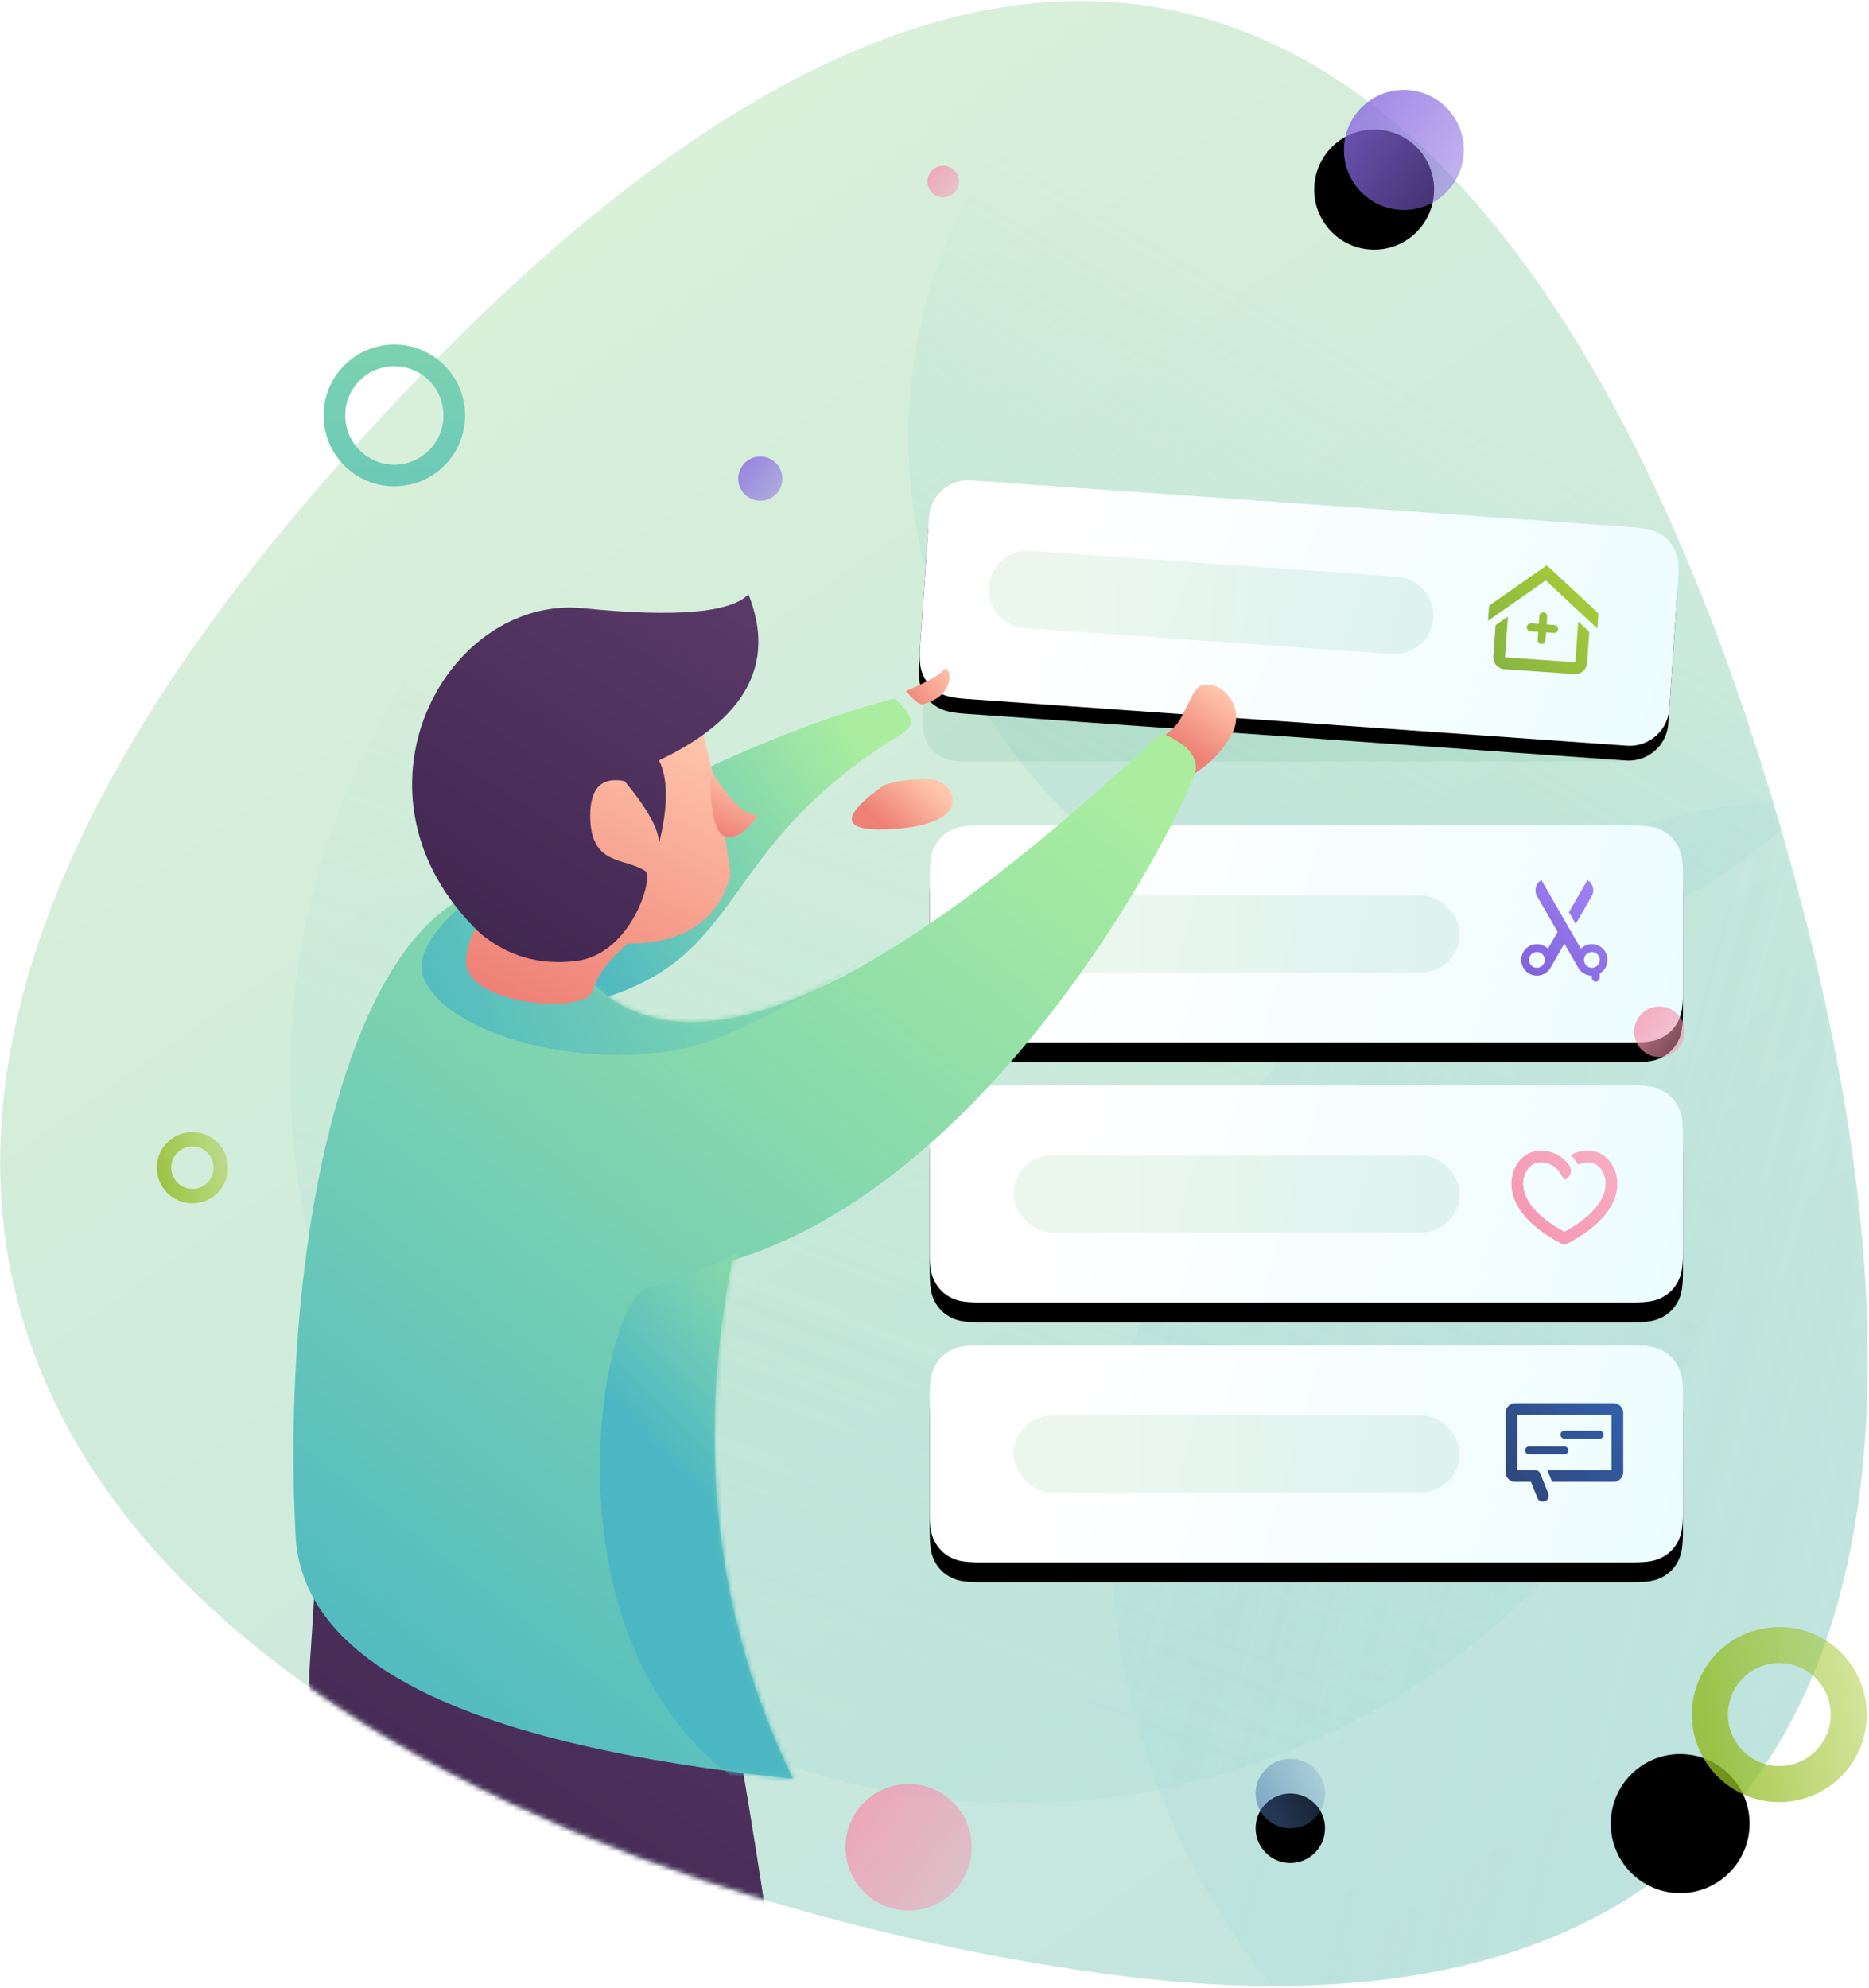 <svg xmlns="http://www.w3.org/2000/svg" xmlns:xlink="http://www.w3.org/1999/xlink" width="377" height="401" viewBox="0 0 377 401">
    <defs>
        <linearGradient id="b" x1="21.341%" x2="125.443%" y1="24.606%" y2="143.512%">
            <stop offset="0%" stop-color="#D9F0D9"/>
            <stop offset="99.96%" stop-color="#B1DDE4"/>
        </linearGradient>
        <path id="a" d="M221.76 398.957C82.6 379.487-97.147 287.298 62.887 100.935s254.662-82.055 297.802 72.32c43.139 154.376.23 245.173-138.93 225.702z"/>
        <linearGradient id="c" x1="-2.207%" x2="56.5%" y1="124.36%" y2="-17.85%">
            <stop offset="0%" stop-color="#301C41"/>
            <stop offset="100%" stop-color="#593967"/>
        </linearGradient>
        <linearGradient id="e" x1="58.321%" x2="-9.698%" y1="59.098%" y2="40.965%">
            <stop offset="0%" stop-color="#52BBBE" stop-opacity="0"/>
            <stop offset="99.96%" stop-color="#B1DDE4" stop-opacity=".41"/>
        </linearGradient>
        <linearGradient id="f" x1="14.103%" x2="-47.994%" y1="24.017%" y2="130.233%">
            <stop offset="0%" stop-color="#52BBBE" stop-opacity="0"/>
            <stop offset="99.96%" stop-color="#B1DDE4" stop-opacity=".41"/>
        </linearGradient>
        <linearGradient id="g" x1="29.311%" x2="-18.082%" y1="27.282%" y2="152.118%">
            <stop offset="0%" stop-color="#52BBBE" stop-opacity="0"/>
            <stop offset="99.96%" stop-color="#D8EFD9"/>
        </linearGradient>
        <linearGradient id="j" x1="17.631%" x2="135.069%" y1="47.893%" y2="57.747%">
            <stop offset="0%" stop-color="#FFF"/>
            <stop offset="99.607%" stop-color="#E6FCFF"/>
        </linearGradient>
        <path id="i" d="M10.25 0h131.423c3.564 0 4.857.371 6.16 1.068a7.266 7.266 0 0 1 3.022 3.023c.697 1.303 1.068 2.595 1.068 6.16v23.26c0 3.565-.37 4.857-1.068 6.16a7.266 7.266 0 0 1-3.022 3.023c-1.303.697-2.596 1.068-6.16 1.068H10.25c-3.565 0-4.857-.37-6.16-1.068a7.266 7.266 0 0 1-3.023-3.022C.371 38.368 0 37.076 0 33.512V10.25c0-3.565.371-4.857 1.068-6.16a7.266 7.266 0 0 1 3.023-3.023C5.394.371 6.686 0 10.25 0z"/>
        <filter id="h" width="102.6%" height="118.3%" x="-1.3%" y="-4.6%" filterUnits="objectBoundingBox">
            <feOffset dy="4" in="SourceAlpha" result="shadowOffsetOuter1"/>
            <feColorMatrix in="shadowOffsetOuter1" values="0 0 0 0 0.633 0 0 0 0 0.844 0 0 0 0 0.815 0 0 0 0.709 0"/>
        </filter>
        <linearGradient id="k" x1="17.789%" x2="107.181%" y1="24.634%" y2="24.634%">
            <stop offset="0%" stop-color="#C5E8CC"/>
            <stop offset="100%" stop-color="#B1DFD4"/>
        </linearGradient>
        <linearGradient id="l" x1="108.641%" x2="7.284%" y1="-16.347%" y2="119.437%">
            <stop offset="0%" stop-color="#A78BF8"/>
            <stop offset="100%" stop-color="#7C5CD9"/>
        </linearGradient>
        <path id="n" d="M10.25 0h131.423c3.564 0 4.857.371 6.16 1.068a7.266 7.266 0 0 1 3.022 3.023c.697 1.303 1.068 2.595 1.068 6.16v23.26c0 3.565-.37 4.857-1.068 6.16a7.266 7.266 0 0 1-3.022 3.023c-1.303.697-2.596 1.068-6.16 1.068H10.25c-3.565 0-4.857-.37-6.16-1.068a7.266 7.266 0 0 1-3.023-3.022C.371 38.368 0 37.076 0 33.512V10.25c0-3.565.371-4.857 1.068-6.16a7.266 7.266 0 0 1 3.023-3.023C5.394.371 6.686 0 10.25 0z"/>
        <filter id="m" width="102.6%" height="118.3%" x="-1.3%" y="-4.6%" filterUnits="objectBoundingBox">
            <feOffset dy="4" in="SourceAlpha" result="shadowOffsetOuter1"/>
            <feColorMatrix in="shadowOffsetOuter1" values="0 0 0 0 0.633 0 0 0 0 0.844 0 0 0 0 0.815 0 0 0 0.709 0"/>
        </filter>
        <linearGradient id="o" x1="0%" y1="88.176%" y2="10.208%">
            <stop offset="0%" stop-color="#F595B0"/>
            <stop offset="100%" stop-color="#F8AEC3"/>
        </linearGradient>
        <path id="q" d="M10.25 0h131.423c3.564 0 4.857.371 6.16 1.068a7.266 7.266 0 0 1 3.022 3.023c.697 1.303 1.068 2.595 1.068 6.16v23.26c0 3.565-.37 4.857-1.068 6.16a7.266 7.266 0 0 1-3.022 3.023c-1.303.697-2.596 1.068-6.16 1.068H10.25c-3.565 0-4.857-.37-6.16-1.068a7.266 7.266 0 0 1-3.023-3.022C.371 38.368 0 37.076 0 33.512V10.25c0-3.565.371-4.857 1.068-6.16a7.266 7.266 0 0 1 3.023-3.023C5.394.371 6.686 0 10.25 0z"/>
        <filter id="p" width="102.6%" height="118.3%" x="-1.3%" y="-4.6%" filterUnits="objectBoundingBox">
            <feOffset dy="4" in="SourceAlpha" result="shadowOffsetOuter1"/>
            <feColorMatrix in="shadowOffsetOuter1" values="0 0 0 0 0.633 0 0 0 0 0.844 0 0 0 0 0.815 0 0 0 0.709 0"/>
        </filter>
        <linearGradient id="r" x1="97.352%" x2=".709%" y1="17.008%" y2="89.157%">
            <stop offset="0%" stop-color="#325DA7"/>
            <stop offset="100%" stop-color="#2F4679"/>
        </linearGradient>
        <linearGradient id="s" x1="23.3%" x2="78.526%" y1="62.546%" y2="39.736%">
            <stop offset="0%" stop-color="#EE8076"/>
            <stop offset="100%" stop-color="#FFC6AB"/>
        </linearGradient>
        <linearGradient id="t" x1="40.423%" x2="60.232%" y1="100%" y2="9.095%">
            <stop offset="0%" stop-color="#EE8076"/>
            <stop offset="100%" stop-color="#FFC6AB"/>
        </linearGradient>
        <linearGradient id="w" x1="17.631%" x2="135.069%" y1="47.847%" y2="57.915%">
            <stop offset="0%" stop-color="#FFF"/>
            <stop offset="99.607%" stop-color="#E6FCFF"/>
        </linearGradient>
        <path id="v" d="M9.59 6.437l133.39.111c3.56.003 4.851.374 6.153 1.07a7.265 7.265 0 0 1 3.02 3.02c.696 1.302 1.068 2.594 1.07 6.154l.022 25.797a7.996 7.996 0 0 1-8.003 8.003L11.853 50.48c-3.56-.003-4.852-.374-6.153-1.07a7.265 7.265 0 0 1-3.02-3.02c-.697-1.302-1.068-2.593-1.071-6.154l-.021-25.797A7.996 7.996 0 0 1 9.59 6.437z"/>
        <filter id="u" width="102%" height="113.6%" x="-1%" y="-3.4%" filterUnits="objectBoundingBox">
            <feOffset dy="3" in="SourceAlpha" result="shadowOffsetOuter1"/>
            <feColorMatrix in="shadowOffsetOuter1" values="0 0 0 0 0.633 0 0 0 0 0.844 0 0 0 0 0.815 0 0 0 0.709 0"/>
        </filter>
        <linearGradient id="x" x1="17.789%" x2="107.181%" y1="24.634%" y2="24.634%">
            <stop offset="0%" stop-color="#C5E8CC"/>
            <stop offset="100%" stop-color="#B1DFD4"/>
        </linearGradient>
        <linearGradient id="y" x1="0%" y1="95.412%" y2="2.666%">
            <stop offset="0%" stop-color="#86B440"/>
            <stop offset="100%" stop-color="#AACF38"/>
        </linearGradient>
        <linearGradient id="z" x1="41.566%" x2="74.987%" y1="57.821%" y2="9.095%">
            <stop offset="0%" stop-color="#EE8076"/>
            <stop offset="100%" stop-color="#FFC6AB"/>
        </linearGradient>
        <linearGradient id="A" x1="94.713%" x2="14.925%" y1="28.955%" y2="65.178%">
            <stop offset="0%" stop-color="#AAED9F"/>
            <stop offset="99.96%" stop-color="#4BB7C3"/>
        </linearGradient>
        <linearGradient id="C" x1="77.978%" x2="6.927%" y1="-5.145%" y2="99.958%">
            <stop offset="0%" stop-color="#AAED9F"/>
            <stop offset="99.96%" stop-color="#4BB7C3"/>
        </linearGradient>
        <path id="B" d="M61.293 50.374C81.03 69.964 119.302 53.172 176.109 0c4.656 1.866 6.984 4.198 6.984 6.996 0 4.198-37.716 82.557-93.592 99.348-7.329 37.65-3.24 72.497 12.268 104.54-65.907-6.797-99.346-23.304-100.315-49.521C-1.34 108.19 9.753 47.432 34.639 33.583c25.144-13.993 33.909-5.598 18.543 16.79h8.11z"/>
        <linearGradient id="D" x1="62.496%" x2="31.908%" y1="-18.266%" y2="31.547%">
            <stop offset="0%" stop-color="#AAED9F"/>
            <stop offset="99.96%" stop-color="#4BB7C3"/>
        </linearGradient>
        <linearGradient id="F" x1="86.106%" x2="-10.227%" y1="48.091%" y2="65.366%">
            <stop offset="0%" stop-color="#AAED9F"/>
            <stop offset="99.96%" stop-color="#4BB7C3"/>
        </linearGradient>
        <linearGradient id="G" x1="32.434%" x2="68.768%" y1="100%" y2="9.095%">
            <stop offset="0%" stop-color="#EE8076"/>
            <stop offset="100%" stop-color="#FFC6AB"/>
        </linearGradient>
        <linearGradient id="H" x1="-46.443%" x2="62.008%" y1="124.36%" y2="-17.85%">
            <stop offset="0%" stop-color="#301C41"/>
            <stop offset="100%" stop-color="#593967"/>
        </linearGradient>
        <linearGradient id="I" x1="36.961%" x2="63.931%" y1="100%" y2="9.095%">
            <stop offset="0%" stop-color="#EE8076"/>
            <stop offset="100%" stop-color="#FFC6AB"/>
        </linearGradient>
        <linearGradient id="J" x1="20.515%" x2="67.588%" y1="119.051%" y2="9.095%">
            <stop offset="0%" stop-color="#EE8076"/>
            <stop offset="100%" stop-color="#FFC6AB"/>
        </linearGradient>
        <linearGradient id="K" x1="50%" x2="50%" y1="0%" y2="100%">
            <stop offset="0%" stop-color="#7BD2B1"/>
            <stop offset="99.52%" stop-color="#6CCAB7"/>
        </linearGradient>
        <linearGradient id="N" x1="173.436%" x2="-117.571%" y1="0%" y2="211.52%">
            <stop offset="0%" stop-color="#8C6DE4"/>
            <stop offset="99.96%" stop-color="#7C5CD9" stop-opacity="0"/>
        </linearGradient>
        <ellipse id="M" cx="283.182" cy="31.239" rx="12.091" ry="12.113"/>
        <filter id="L" width="157.9%" height="166%" x="-16.5%" y="-16.5%" filterUnits="objectBoundingBox">
            <feOffset dx="6" dy="8" in="SourceAlpha" result="shadowOffsetOuter1"/>
            <feColorMatrix in="shadowOffsetOuter1" values="0 0 0 0 0.644 0 0 0 0 0.826 0 0 0 0 0.797 0 0 0 0.328 0"/>
        </filter>
        <linearGradient id="O" x1="173.436%" x2="-117.571%" y1="0%" y2="211.52%">
            <stop offset="0%" stop-color="#8C6DE4"/>
            <stop offset="99.96%" stop-color="#7C5CD9" stop-opacity="0"/>
        </linearGradient>
        <linearGradient id="P" x1="-180.925%" x2="174.044%" y1="0%" y2="76.006%">
            <stop offset="0%" stop-color="#BBDA3E" stop-opacity="0"/>
            <stop offset="100%" stop-color="#86B31D"/>
        </linearGradient>
        <linearGradient id="S" x1="-180.925%" x2="174.044%" y1="0%" y2="76.006%">
            <stop offset="0%" stop-color="#BBDA3E" stop-opacity="0"/>
            <stop offset="100%" stop-color="#86B31D"/>
        </linearGradient>
        <ellipse id="R" cx="358.909" cy="346.819" rx="14" ry="14.026"/>
        <filter id="Q" width="201%" height="204.3%" x="-32.6%" y="-32.6%" filterUnits="objectBoundingBox">
            <feMorphology in="SourceAlpha" operator="dilate" radius="3.635" result="shadowSpreadOuter1"/>
            <feOffset dx="10" dy="11" in="shadowSpreadOuter1" result="shadowOffsetOuter1"/>
            <feMorphology in="SourceAlpha" radius="3.635" result="shadowInner"/>
            <feOffset dx="10" dy="11" in="shadowInner" result="shadowInner"/>
            <feComposite in="shadowOffsetOuter1" in2="shadowInner" operator="out" result="shadowOffsetOuter1"/>
            <feColorMatrix in="shadowOffsetOuter1" values="0 0 0 0 0.638 0 0 0 0 0.804 0 0 0 0 0.778 0 0 0 0.221 0"/>
        </filter>
        <linearGradient id="T" x1="173.436%" x2="-114.068%" y1="0%" y2="208.974%">
            <stop offset="0%" stop-color="#F596B1"/>
            <stop offset="100%" stop-color="#F596B1" stop-opacity="0"/>
        </linearGradient>
        <linearGradient id="U" x1="173.436%" x2="-114.068%" y1="0%" y2="208.974%">
            <stop offset="0%" stop-color="#F596B1"/>
            <stop offset="100%" stop-color="#F596B1" stop-opacity="0"/>
        </linearGradient>
        <linearGradient id="V" x1="173.436%" x2="-114.068%" y1="0%" y2="208.974%">
            <stop offset="0%" stop-color="#F596B1"/>
            <stop offset="100%" stop-color="#F596B1" stop-opacity="0"/>
        </linearGradient>
        <linearGradient id="Y" x1="163.709%" x2="-142.368%" y1="0%" y2="136.391%">
            <stop offset="0%" stop-color="#5F8EC8" stop-opacity="0"/>
            <stop offset="100%" stop-color="#315597"/>
        </linearGradient>
        <ellipse id="X" cx="260.273" cy="362.757" rx="7" ry="7.013"/>
        <filter id="W" width="150%" height="199.8%" x="-25%" y="-25%" filterUnits="objectBoundingBox">
            <feOffset dy="7" in="SourceAlpha" result="shadowOffsetOuter1"/>
            <feColorMatrix in="shadowOffsetOuter1" values="0 0 0 0 0.632 0 0 0 0 0.836 0 0 0 0 0.804 0 0 0 0.68 0"/>
        </filter>
    </defs>
    <g fill="none" fill-rule="evenodd" transform="translate(0 -1)">
        <mask id="d" fill="#fff">
            <use xlink:href="#a"/>
        </mask>
        <use fill="url(#b)" fill-rule="nonzero" xlink:href="#a"/>
        <path fill="url(#c)" d="M148.292 349.565c2.108 10.92 5.284 30.83 9.526 59.732 6.364 43.353-99.12-18.012-95.303-72.84 2.546-36.552 2.061-54.03-1.453-52.435l87.23 65.543z" mask="url(#d)"/>
        <ellipse cx="371" cy="309.204" fill="url(#e)" fill-rule="nonzero" mask="url(#d)" opacity=".7" rx="147" ry="147.271"/>
        <ellipse cx="288.909" cy="89.255" fill="url(#f)" fill-rule="nonzero" mask="url(#d)" rx="105.636" ry="105.831"/>
        <ellipse cx="205.545" cy="217.399" fill="url(#g)" fill-rule="nonzero" mask="url(#d)" opacity=".6" rx="147" ry="147.271"/>
        <path fill="#3D9D6D" fill-rule="nonzero" d="M195.411 115.065h129.655c3.24 0 4.415.338 5.6.971a6.605 6.605 0 0 1 2.748 2.748c.633 1.185.97 2.36.97 5.6v20.89c0 3.24-.337 4.415-.97 5.6a6.605 6.605 0 0 1-2.748 2.747c-1.185.634-2.36.971-5.6.971H195.41c-3.24 0-4.415-.337-5.6-.97a6.605 6.605 0 0 1-2.748-2.748c-.633-1.185-.97-2.36-.97-5.6v-20.89c0-3.24.337-4.415.97-5.6a6.605 6.605 0 0 1 2.748-2.748c1.185-.633 2.36-.97 5.6-.97z" opacity=".12"/>
        <g transform="translate(187.546 167.5)">
            <g fill-rule="nonzero">
                <use fill="#000" filter="url(#h)" xlink:href="#i"/>
                <use fill="url(#j)" xlink:href="#i"/>
            </g>
            <rect width="90.029" height="15.529" x="16.88" y="14.117" fill="url(#k)" fill-rule="nonzero" opacity=".34" rx="7.764"/>
            <path d="M115.35 8.47h25.32v25.41h-25.32z"/>
            <path fill="url(#l)" d="M19.692 21.44h.09v.794a.793.793 0 0 1-.792.794.793.793 0 0 1-.79-.794v-.419c-1.12 0-2.172-.597-2.742-1.588l-2.8-4.866-2.799 4.866a3.156 3.156 0 0 1-4.32 1.159 3.18 3.18 0 0 1-1.155-4.336 3.156 3.156 0 0 1 4.32-1.159c.23.137.443.302.633.492l1.957-3.395L7.15 5.786a2.39 2.39 0 0 1 .869-3.255l7.969 13.852c.187-.191.399-.358.629-.495a3.156 3.156 0 0 1 3.509.23 3.183 3.183 0 0 1-.434 5.322zm-.702-1.426a1.593 1.593 0 0 0 .58-2.17 1.58 1.58 0 0 0-2.162-.58 1.591 1.591 0 0 0-.58 2.169 1.58 1.58 0 0 0 2.162.581zm-10.5-.581a1.589 1.589 0 0 0-.577-2.168 1.578 1.578 0 0 0-2.16.58 1.59 1.59 0 0 0 .577 2.167 1.578 1.578 0 0 0 2.16-.58zm6.453-8.042l-1.367-2.376 3.729-6.48a2.382 2.382 0 0 1 .862 3.248l-3.224 5.608z" transform="translate(115.35 8.47)"/>
        </g>
        <g transform="translate(187.546 219.935)">
            <g fill-rule="nonzero">
                <use fill="#000" filter="url(#m)" xlink:href="#n"/>
                <use fill="url(#j)" xlink:href="#n"/>
            </g>
            <rect width="90.029" height="15.529" x="16.88" y="14.117" fill="url(#k)" fill-rule="nonzero" opacity=".34" rx="7.764"/>
            <path d="M115.35 9.882h25.32v25.41h-25.32z"/>
            <path fill="url(#o)" d="M17.408 3.25a6.793 6.793 0 0 0-3.453.934c.385.373.731.785 1.032 1.229l.444.69a4.432 4.432 0 0 1 1.977-.471c2.313 0 3.56 2.225 3.56 4.318 0 3.322-3.019 6.829-8.308 9.675-5.289-2.846-8.308-6.352-8.308-9.675 0-2.093 1.248-4.318 3.56-4.318a4.697 4.697 0 0 1 3.751 1.934l1.039 1.614.385-.25a1.926 1.926 0 0 0 .57-2.657A7.103 7.103 0 0 0 7.913 3.25c-3.328 0-5.935 2.943-5.935 6.7 0 2.562 1.318 7.537 10.14 12.08l.542.279.542-.279c8.823-4.543 10.14-9.518 10.14-12.08 0-3.757-2.606-6.7-5.934-6.7z" transform="translate(115.35 9.882)"/>
        </g>
        <g transform="translate(187.546 272.37)">
            <g fill-rule="nonzero">
                <use fill="#000" filter="url(#p)" xlink:href="#q"/>
                <use fill="url(#j)" xlink:href="#q"/>
            </g>
            <path d="M115.35 8.47h25.32v25.41h-25.32z"/>
            <path fill="url(#r)" d="M22.551 3.176c1.092 0 1.978.89 1.978 1.985v11.912a1.982 1.982 0 0 1-1.978 1.985H10.184l-.95-2.367a.46.46 0 0 1 .15-.015h12.772V5.559H3.166v11.117h3.56c.485-.003.921.294 1.1.746l1.582 3.97a1.191 1.191 0 0 1-1.1 1.636 1.19 1.19 0 0 1-1.1-.746l-1.29-3.224H2.77a1.982 1.982 0 0 1-1.978-1.985V5.16c0-1.096.886-1.984 1.978-1.985h19.782zm-2.77 7.147h-7.12a.793.793 0 0 1-.792-.794c0-.439.354-.794.791-.794h7.122c.437 0 .791.355.791.794a.793.793 0 0 1-.791.794zM4.749 12.705c0-.438.354-.794.79-.794h7.122c.437 0 .792.356.792.794a.793.793 0 0 1-.792.794H5.54a.793.793 0 0 1-.791-.794z" transform="translate(115.35 8.47)"/>
            <rect width="90.029" height="15.529" x="16.88" y="14.117" fill="url(#k)" fill-rule="nonzero" opacity=".34" rx="7.764"/>
        </g>
        <path fill="url(#s)" d="M178.311 159.366c2.523-.838 5.49-1.257 8.904-1.257 5.12 0 10.24 8.803-6.4 10.06-11.093.839-11.928-2.096-2.504-8.803z"/>
        <path fill="url(#t)" d="M225.865 169.584c1.953-3.4 2.442-5.1 1.465-5.1-1.465 0-4.396 2.55-2.93 6.375"/>
        <g fill-rule="nonzero" transform="rotate(4 -1206.672 2720.256)">
            <use fill="#000" filter="url(#u)" xlink:href="#v"/>
            <use fill="url(#w)" xlink:href="#v"/>
        </g>
        <path fill="url(#x)" fill-rule="nonzero" d="M22.544 18.523l74.23.063a7.827 7.827 0 0 1 7.82 7.82 7.8 7.8 0 0 1-7.808 7.807l-74.23-.062a7.827 7.827 0 0 1-7.82-7.82 7.8 7.8 0 0 1 7.808-7.808z" opacity=".34" transform="rotate(4 -1224.424 2718.11)"/>
        <path d="M299.55 112.103l25.21 1.762-1.784 25.512-25.21-1.763z"/>
        <path fill="url(#y)" d="M11.846 15.552h-1.58a.794.794 0 0 1-.79-.799c0-.441.354-.799.79-.799h1.58v-1.598c0-.442.353-.8.79-.8.436 0 .79.358.79.8v1.598h1.579c.436 0 .79.358.79.8 0 .44-.354.798-.79.798h-1.58v1.599c0 .441-.353.799-.79.799a.794.794 0 0 1-.79-.8v-1.598zm11.549-4.811a.803.803 0 0 1 .296.624v2.685L12.635 5.1 1.58 14.05v-2.685c0-.243.11-.472.297-.624l10.76-8.711 10.759 8.71zm-3.652 2.16l2.369 1.918v6.328c-.004 1.322-1.062 2.393-2.37 2.397H5.529c-1.307-.004-2.365-1.075-2.37-2.397v-6.328l2.37-1.918v8.246h14.215V12.9z" transform="rotate(4 -1455.323 4345.053)"/>
        <path fill="url(#z)" d="M175.87 28.159c-.865 1.733.143 1.196 3.024-1.61 1.721-1.676 3.451-7.38 5.02-8.05 3.986-1.701 9.314 3.934 6.504 9.454-3.365 6.61-10.088 10.82-20.168 12.626l5.62-12.42z" transform="translate(58.154 120.891)"/>
        <path fill="url(#A)" fill-rule="nonzero" d="M34.752 62.742c33.525-21.317 62.688-35.234 87.49-41.753 3.705 3.112 4.298 5.432 1.777 6.959-39.054 23.66-30.511 46.1-64.123 54.503-5.588 1.397 1.556-11.576-.038-9.967-6.79 6.852-10.078-2.47-13.948 1.392-2.86 2.854-1.324.358-4.184-5.567-.573-1.187-2.898-3.042-6.974-5.567z" transform="translate(58.154 120.891)"/>
        <g transform="translate(58.154 148.877)">
            <mask id="E" fill="#fff">
                <use xlink:href="#B"/>
            </mask>
            <use fill="url(#C)" fill-rule="nonzero" xlink:href="#B"/>
            <path fill="url(#D)" fill-rule="nonzero" d="M90.515 104.945c-5.588 2.798-11.64 5.13-18.16 6.996-9.778 2.799-22.556 75.27 22.145 101.856 29.8 17.724 29.869-.836.206-55.68l-4.191-53.172z" mask="url(#E)"/>
            <path fill="url(#F)" fill-rule="nonzero" d="M89.118-1.4c-48.426 12.128-46.06 18.191 7.097 18.191 79.735 0 9.412 37.088-9.778 44.777s-51.685 1.399-58.67-11.194c-4.656-8.396 9.74-20.99 43.191-37.78L89.118-1.4z" mask="url(#E)"/>
        </g>
        <path fill="url(#G)" d="M79.72 15.392c4.455 12.844 7.625 26.606 9.51 41.286-2.57 9.175-9.51 13.762-20.823 13.762-3.753 3.236-6.11 6.447-7.07 9.633-1.441 4.78-26.868 2.753-25.454-6.88 1.414-9.634 5.656-4.13 0-12.387-3.771-5.504 1.885-13.303 16.969-23.395l11.313-11.01 15.555-11.01z" transform="translate(58.154 120.891)"/>
        <path fill="url(#H)" d="M67.84 37.662c4.626 5.58 6.939 9.764 6.939 12.554 1.85-7.44 1.85-13.02 0-16.739C92.357 25.107 98.37 13.95 92.819 0c-3.7 3.72-14.802 4.65-33.306 2.79C31.758 0 9.553 40.45 38.697 68.349c5.55 4.65 12.027 6.51 19.428 5.58 11.103-1.395 15.668-16.934 13.878-18.134-4.163-2.79-11.102-.96-11.102-11.159 0-5.58 2.313-7.904 6.939-6.974z" transform="translate(58.154 120.891)"/>
        <path fill="url(#I)" d="M85.04 34.982c3.725 6.401 6.984 9.602 9.778 9.602-2.794 3.659-5.122 5.03-6.984 4.116-1.863-.915-2.794-5.487-2.794-13.718z" transform="translate(58.154 120.891)"/>
        <path fill="url(#J)" d="M125.844 21.596c2.862-3.65 4.395-6.126 4.6-7.428.308-1.954 5.115 2.783-.217 8.003-.417.56-1.878.368-4.383-.575z" transform="rotate(29 -75.363 190.979)"/>
        <ellipse cx="79.545" cy="84.792" fill-rule="nonzero" stroke="url(#K)" stroke-width="4.362" rx="12.091" ry="12.113"/>
        <g fill-rule="nonzero" transform="matrix(-1 0 0 1 566.364 0)">
            <use fill="#000" filter="url(#L)" xlink:href="#M"/>
            <use fill="url(#N)" xlink:href="#M"/>
        </g>
        <ellipse cx="153.364" cy="97.543" fill="url(#O)" fill-rule="nonzero" rx="4.455" ry="4.463" transform="matrix(-1 0 0 1 306.727 0)"/>
        <ellipse cx="38.818" cy="236.525" fill-rule="nonzero" stroke="url(#P)" stroke-width="2.908" rx="5.727" ry="5.738" transform="matrix(-1 0 0 1 77.636 0)"/>
        <g fill-rule="nonzero" transform="matrix(-1 0 0 1 717.818 0)">
            <use fill="#000" filter="url(#Q)" xlink:href="#R"/>
            <use stroke="url(#S)" stroke-width="7.269" xlink:href="#R"/>
        </g>
        <ellipse cx="183.273" cy="373.595" fill="url(#T)" fill-rule="nonzero" rx="12.727" ry="12.751" transform="matrix(-1 0 0 1 366.545 0)"/>
        <ellipse cx="190.273" cy="37.615" fill="url(#U)" fill-rule="nonzero" rx="3.182" ry="3.188" transform="matrix(-1 0 0 1 380.545 0)"/>
        <ellipse cx="334.727" cy="209.111" fill="url(#V)" fill-rule="nonzero" rx="5.091" ry="5.1" transform="matrix(-1 0 0 1 669.455 0)"/>
        <g>
            <use fill="#000" filter="url(#W)" xlink:href="#X"/>
            <use fill="url(#Y)" xlink:href="#X"/>
        </g>
    </g>
</svg>
